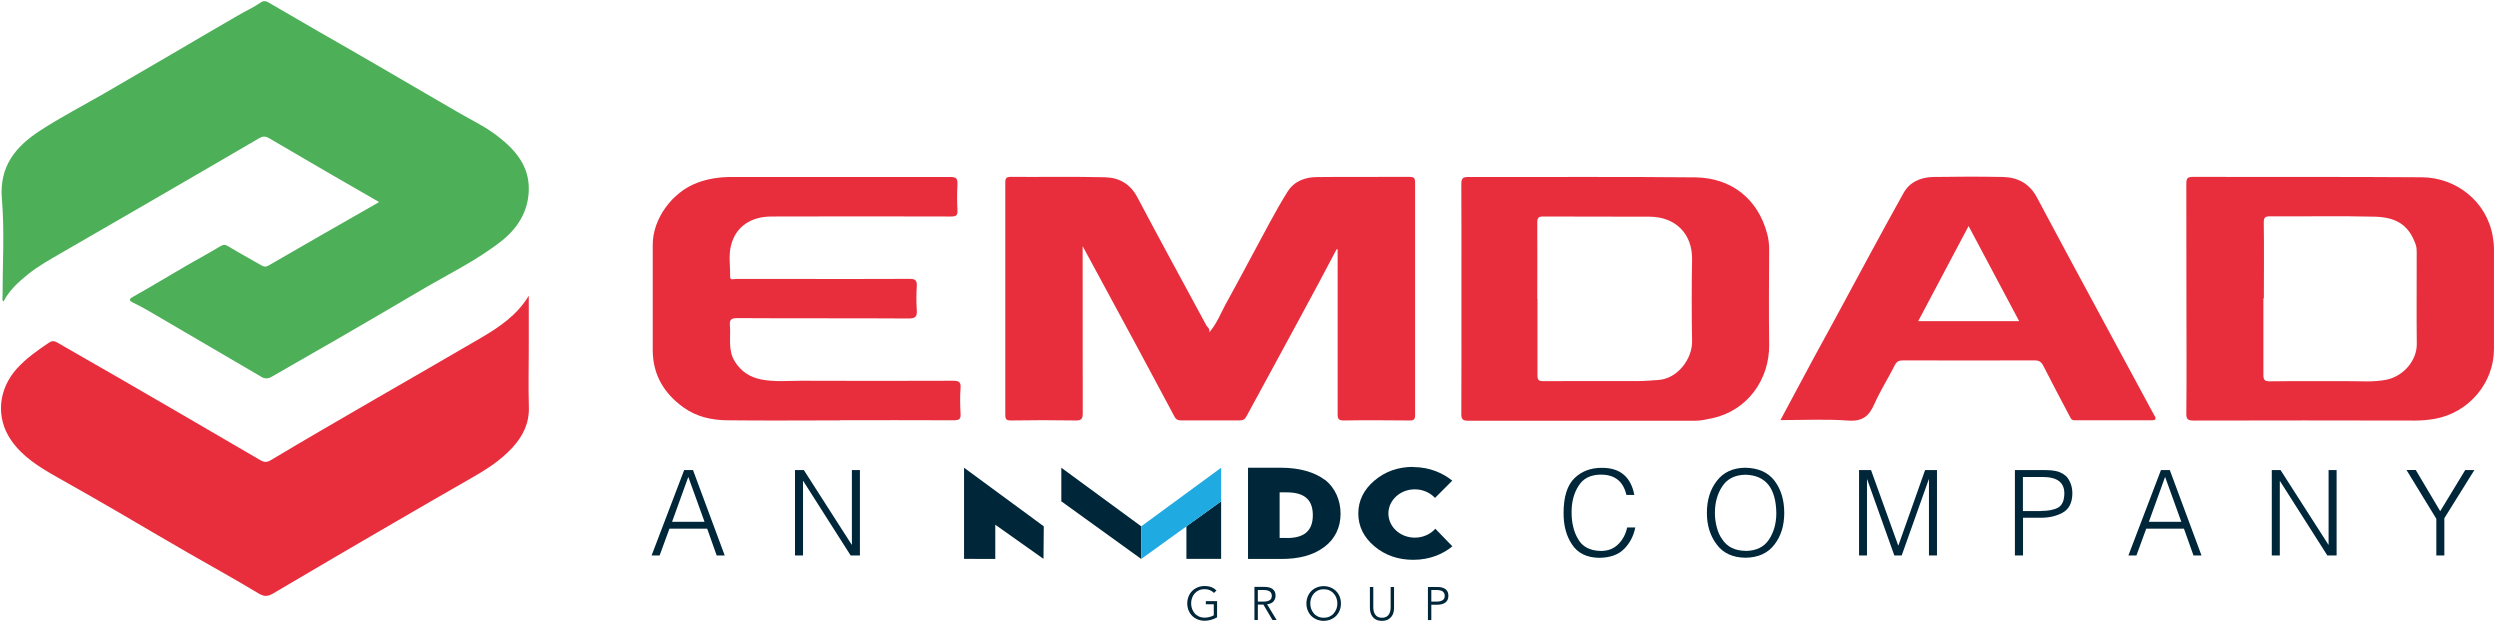<?xml version="1.0" encoding="UTF-8"?>
<svg id="Layer_1" xmlns="http://www.w3.org/2000/svg" version="1.1" xmlns:xlink="http://www.w3.org/1999/xlink" viewBox="0 0 265 66.34">
  <!-- Generator: Adobe Illustrator 29.8.1, SVG Export Plug-In . SVG Version: 2.1.1 Build 2)  -->
  <defs>
    <style>
      .st0 {
        fill: none;
      }

      .st1 {
        fill: #00263a;
      }

      .st2 {
        fill: #e82e3d;
      }

      .st3 {
        fill: #4db059;
      }

      .st4 {
        clip-path: url(#clippath);
      }

      .st5 {
        fill: #1faae1;
      }
    </style>
    <clipPath id="clippath">
      <rect class="st0" y="0" width="265" height="64"/>
    </clipPath>
  </defs>
  <g>
    <path class="st1" d="M69.07,58.88l3.45-9.05h.94l3.36,9.05h-.85l-1.01-2.84h-4l-1.04,2.84h-.85ZM71.24,55.31h3.44l-1.72-4.76-1.72,4.76Z"/>
    <path class="st1" d="M85.14,50.98h-.02v7.9h-.85v-9.05h.94l5.07,7.91h.02v-7.91h.85v9.05h-.98l-5.03-7.9Z"/>
    <path class="st1" d="M172.4,52.46c-.34-1.46-1.26-2.17-2.77-2.15-1.06.02-1.83.42-2.31,1.2-.49.77-.74,1.71-.73,2.82,0,.51.05,1,.16,1.47.11.49.28.92.51,1.31.46.84,1.27,1.27,2.44,1.29.76,0,1.38-.25,1.84-.72.46-.45.78-1.04.94-1.77h.86c-.18.9-.56,1.64-1.16,2.25-.6.63-1.48.95-2.65.97-1.34-.02-2.31-.5-2.91-1.44-.6-.9-.89-2.01-.88-3.33,0-1.72.4-2.95,1.17-3.69.76-.73,1.73-1.09,2.92-1.08,1.9,0,3.04.96,3.41,2.87h-.86Z"/>
    <path class="st1" d="M180.93,54.37c0-1.36.35-2.49,1.05-3.39.69-.91,1.69-1.38,3-1.4,1.39.02,2.43.48,3.12,1.38.68.9,1.03,2.03,1.03,3.4s-.34,2.44-1.03,3.35c-.69.92-1.72,1.39-3.08,1.41-1.35-.02-2.37-.48-3.05-1.41-.69-.91-1.04-2.02-1.04-3.35ZM185.04,58.4c1.13-.02,1.96-.42,2.48-1.22.51-.78.77-1.71.77-2.8-.04-2.65-1.13-4-3.27-4.06-1.11.02-1.93.43-2.45,1.22-.53.79-.79,1.74-.79,2.83,0,.53.07,1.04.2,1.52.12.48.31.91.58,1.28.52.8,1.35,1.21,2.48,1.22Z"/>
    <path class="st1" d="M197.06,58.88v-9.05h1.27l2.88,7.99h.02l2.83-7.99h1.26v9.05h-.85v-8.07h-.02l-2.87,8.07h-.78l-2.88-8.07h-.02v8.07h-.85Z"/>
    <path class="st1" d="M213.58,58.88v-9.05h3.21c.58,0,1.06.06,1.43.18.37.14.66.33.87.55.39.49.59,1.08.58,1.79-.02.98-.38,1.65-1.06,2.01-.68.36-1.45.53-2.3.52h-1.87v4h-.85ZM216.32,54.16c.79,0,1.4-.11,1.85-.36.43-.25.64-.75.65-1.5,0-1.15-.74-1.73-2.26-1.74h-2.13v3.61h1.89Z"/>
    <path class="st1" d="M225.61,58.88l3.45-9.05h.94l3.36,9.05h-.85l-1.01-2.84h-4l-1.04,2.84h-.85ZM227.78,55.31h3.44l-1.72-4.76-1.72,4.76Z"/>
    <path class="st1" d="M241.68,50.98h-.02v7.9h-.85v-9.05h.93l5.07,7.91h.02v-7.91h.85v9.05h-.98l-5.03-7.9Z"/>
    <path class="st1" d="M258.66,54.19l2.65-4.36h.97l-3.18,5.1v3.95h-.85v-3.89l-3.16-5.17h.98l2.59,4.36Z"/>
  </g>
  <g class="st4">
    <g>
      <path class="st3" d="M40.14,21.39c-1.72-.99-3.3-1.89-4.88-2.81-2.25-1.31-4.52-2.63-6.77-3.95-.35-.2-.64-.19-.98,0-1.84,1.07-3.69,2.15-5.53,3.22-2.39,1.39-4.77,2.77-7.17,4.16-2.74,1.58-5.48,3.16-8.22,4.75-1.27.74-2.54,1.43-3.68,2.36-.99.81-1.93,1.66-2.54,2.84-.18-.14-.1-.36-.1-.54,0-3.45.22-6.92-.07-10.34-.29-3.46,1.46-5.54,4.01-7.21,2.18-1.42,4.51-2.63,6.77-3.93,2.37-1.37,4.74-2.75,7.1-4.13,2.39-1.4,4.76-2.8,7.16-4.18.78-.46,1.62-.83,2.35-1.34.36-.25.59-.19.89-.02,1.74,1,3.47,2.02,5.22,3.03,2.27,1.3,4.53,2.59,6.79,3.91,2.76,1.6,5.51,3.22,8.27,4.81,1.37.78,2.81,1.48,4.05,2.46,1.87,1.45,3.34,3.18,3.24,5.75-.08,2.25-1.22,4-2.92,5.34-2.64,2.07-5.68,3.52-8.55,5.22-3.07,1.82-6.16,3.6-9.24,5.39-2.17,1.25-4.36,2.49-6.53,3.75-.35.2-.69.25-1.06.04-4.03-2.36-8.06-4.72-12.09-7.07-.49-.29-1.01-.55-1.53-.81-.46-.23-.52-.36,0-.65,1.93-1.08,3.82-2.23,5.73-3.34,1.15-.66,2.33-1.29,3.46-1.98.34-.2.54-.23.88-.01,1.16.7,2.35,1.35,3.52,2.02.28.16.46.18.77,0,3.82-2.22,7.65-4.4,11.66-6.69"/>
      <path class="st2" d="M141.68,26.42c-1.2,2.28-2.41,4.56-3.64,6.82-1.96,3.64-3.95,7.26-5.92,10.9-.18.33-.36.42-.71.42-2.08,0-4.17-.01-6.25,0-.32,0-.51-.11-.65-.37-1.4-2.6-2.78-5.22-4.19-7.82-1.82-3.36-3.64-6.74-5.56-10.28v.88c0,5.6,0,11.22.01,16.84,0,.59-.13.77-.75.76-2.29-.04-4.58-.04-6.87,0-.48,0-.59-.13-.59-.6.01-8.21.01-16.42,0-24.64,0-.49.16-.59.61-.58,3.33.02,6.64-.04,9.97.04,1.48.04,2.66.69,3.41,2.1,2.41,4.57,4.89,9.09,7.34,13.63.11.2.39.29.29.72.83-.98,1.21-2.02,1.72-2.96,1.6-2.89,3.13-5.82,4.72-8.74.6-1.1,1.21-2.19,1.88-3.25.71-1.1,1.84-1.51,3.09-1.52,3.27-.04,6.54,0,9.81-.02.47,0,.6.11.6.59-.01,8.21-.01,16.42,0,24.64,0,.48-.13.6-.6.59-2.31-.02-4.64-.04-6.95,0-.57,0-.66-.17-.66-.69.01-5.53,0-11.06,0-16.6v-.84s-.09-.01-.12-.02"/>
      <path class="st2" d="M56.05,31.37v5.38c0,2.13-.05,4.28.01,6.41.05,1.71-.63,3.07-1.74,4.28-1.29,1.41-2.89,2.41-4.56,3.35-2.72,1.54-5.42,3.13-8.14,4.7-2.07,1.21-4.16,2.41-6.23,3.63-2.16,1.27-4.31,2.53-6.48,3.81-.51.29-.89.34-1.49-.02-2.46-1.49-4.99-2.87-7.48-4.31-2.49-1.43-4.98-2.9-7.46-4.35-2.12-1.23-4.25-2.45-6.39-3.65-1.86-1.05-3.68-2.15-4.92-3.95-1.65-2.41-1.34-5.4.61-7.57,1.01-1.12,2.21-1.95,3.44-2.78.39-.25.67-.11,1.01.1,1.99,1.16,4,2.29,5.99,3.44,2.21,1.28,4.42,2.56,6.63,3.84,2.9,1.69,5.8,3.39,8.7,5.07.35.2.65.33,1.13.04,3.76-2.25,7.56-4.44,11.35-6.64,3.66-2.12,7.34-4.22,10.99-6.36,1.92-1.13,3.76-2.37,5-4.39"/>
      <path class="st2" d="M239.92,31.63c0,2.7.01,5.4,0,8.1,0,.53.12.69.68.69,2.7-.04,5.4,0,8.1-.02,1.4-.01,2.81.13,4.21-.14,1.87-.36,3.29-2.07,3.27-3.8-.04-3.22,0-6.42-.01-9.64,0-.28,0-.54-.08-.82-.77-2.31-2.28-2.97-4.35-3.03-3.7-.1-7.41-.01-11.11-.04-.54,0-.67.13-.67.67.04,2.68.01,5.35.01,8.03M231.76,31.67c0-4.06,0-8.14-.01-12.2,0-.57.12-.72.71-.72,8.09.02,16.16-.02,24.24.04,3.69.02,6.91,2.6,7.53,6.27.07.43.13.84.13,1.28v10.65c0,3.6-2.66,6.74-6.23,7.4-.69.12-1.4.19-2.12.19-7.82-.02-15.65-.02-23.47,0-.64,0-.81-.14-.79-.8.04-4.04.01-8.08.01-12.11Z"/>
      <path class="st2" d="M162.97,31.67c0,2.7.01,5.4,0,8.1,0,.51.14.64.64.63,3.38-.02,6.75,0,10.11-.01.69,0,1.37-.07,2.05-.11,2.05-.13,3.63-2.24,3.59-4.13-.05-2.88-.05-5.76,0-8.64.05-2.71-1.75-4.53-4.5-4.54-3.76-.02-7.52,0-11.27-.02-.51,0-.64.13-.64.64.02,2.7,0,5.4,0,8.1M154.91,31.63c0-4.04.01-8.08-.01-12.12,0-.63.18-.75.76-.75,8,.02,16.02-.04,24.02.04,3.79.04,6.65,2.23,7.64,5.98.15.54.22,1.13.21,1.74-.02,3.35-.04,6.69,0,10.04.04,3.65-2.29,6.95-5.99,7.76-.61.13-1.23.28-1.87.28h-24.02c-.61,0-.76-.16-.75-.76.02-4.06.01-8.14.01-12.2Z"/>
      <path class="st2" d="M214.03,34.04c-1.82-3.42-3.58-6.73-5.36-10.08-1.81,3.41-3.57,6.73-5.34,10.08h10.7ZM188.71,44.56c1.24-2.31,2.4-4.5,3.58-6.68.83-1.54,1.69-3.07,2.52-4.62,2.31-4.27,4.6-8.56,6.97-12.81.65-1.17,1.83-1.66,3.13-1.69,2.47-.04,4.94-.05,7.41,0,1.58.04,2.82.7,3.6,2.18,2.21,4.16,4.45,8.3,6.69,12.45,1.66,3.09,3.33,6.17,5,9.26.25.46.49.93.76,1.39.21.34.17.51-.28.51h-8.18c-.3,0-.4-.17-.49-.36-.95-1.8-1.9-3.59-2.82-5.4-.23-.46-.49-.6-1-.59-4.6.02-9.22.01-13.82,0-.41,0-.7.06-.92.49-.7,1.39-1.54,2.71-2.17,4.12-.55,1.28-1.25,1.88-2.77,1.77-2.35-.17-4.73-.05-7.22-.05"/>
      <path class="st2" d="M89.03,44.56c-3.99,0-7.98.04-11.97-.01-1.64-.02-3.24-.37-4.62-1.37-2.06-1.48-3.24-3.46-3.25-6.05-.01-3.74-.01-7.46,0-11.2,0-2.78,2.1-5.57,4.68-6.54,1.19-.46,2.42-.63,3.7-.63,7.73.01,15.45.01,23.17,0,.6,0,.78.16.75.76-.05.93-.05,1.86,0,2.77.04.57-.17.66-.69.66-6.33-.02-12.67-.02-19,0-2.15,0-3.8,1.02-4.31,3.06-.28,1.07-.07,2.19-.1,3.29-.01.45.37.27.58.27,2.37.01,4.74,0,7.11,0,3.78,0,7.57.01,11.35-.01.63,0,.77.18.75.77-.05.84-.06,1.7,0,2.54.05.67-.12.89-.86.89-6.05-.04-12.1,0-18.15-.04-.63,0-.86.13-.8.78.11,1.28-.23,2.6.51,3.8.66,1.07,1.6,1.69,2.84,1.93,1.4.27,2.81.13,4.21.13,5.35.02,10.71.02,16.07,0,.61,0,.87.1.82.77-.07.89-.05,1.8,0,2.7.04.57-.12.72-.71.72-4.01-.02-8.04-.01-12.05-.01"/>
    </g>
  </g>
  <g>
    <g>
      <path class="st1" d="M128.69,62.86c-.12-.13-.26-.22-.43-.3-.17-.07-.36-.11-.57-.11s-.43.04-.6.12c-.18.08-.33.19-.45.33-.12.14-.22.3-.28.48-.07.18-.1.38-.1.58s.03.39.1.58c.07.18.16.34.28.48.12.14.28.25.45.33.18.08.38.12.6.12.18,0,.36-.02.52-.07.17-.04.32-.1.45-.18v-1.17h-.84v-.33h1.19v1.72c-.2.12-.42.2-.65.27-.24.06-.46.09-.68.09-.26,0-.5-.05-.73-.14-.22-.09-.42-.22-.58-.38s-.29-.36-.38-.58c-.09-.22-.14-.47-.14-.74s.05-.51.14-.74c.09-.22.22-.42.38-.58s.36-.29.58-.38c.22-.09.46-.14.73-.14.28,0,.52.04.73.12s.38.2.54.35l-.27.26Z"/>
      <path class="st1" d="M133.33,65.72h-.36v-3.51h1.08c.36,0,.64.08.85.23.21.16.31.39.31.7,0,.24-.08.45-.23.62-.15.17-.38.26-.67.29l1.01,1.67h-.44l-.96-1.63h-.59v1.63ZM133.33,63.77h.63c.16,0,.29-.02.4-.05.11-.03.2-.08.27-.13.07-.05.11-.12.14-.19.03-.07.04-.15.04-.24s-.01-.16-.04-.24c-.03-.07-.08-.14-.14-.2-.07-.06-.15-.1-.27-.13-.11-.03-.25-.05-.4-.05h-.63v1.22Z"/>
      <path class="st1" d="M142.14,63.97c0,.27-.05.51-.14.74-.09.22-.22.42-.38.58-.16.16-.36.29-.58.38s-.47.14-.73.14-.5-.05-.73-.14c-.22-.09-.42-.22-.58-.38s-.29-.36-.38-.58c-.09-.22-.14-.47-.14-.74s.05-.51.14-.74c.09-.22.22-.42.38-.58s.36-.29.58-.38c.22-.09.46-.14.73-.14s.5.05.73.14c.22.09.42.22.58.38.16.16.29.36.38.58s.14.47.14.74ZM141.76,63.97c0-.2-.03-.39-.1-.58s-.16-.34-.29-.48c-.12-.14-.28-.25-.45-.33-.18-.08-.38-.12-.6-.12s-.43.04-.6.12c-.18.08-.33.19-.45.33-.12.14-.22.3-.28.48-.07.18-.1.38-.1.58s.03.39.1.58c.07.18.16.34.28.48.12.14.28.25.45.33.18.08.38.12.6.12s.43-.04.6-.12c.18-.08.33-.19.45-.33.12-.14.22-.3.29-.48.07-.18.1-.38.1-.58Z"/>
      <path class="st1" d="M147.77,64.42c0,.15-.02.3-.05.46-.03.16-.1.31-.2.45-.1.14-.23.25-.39.34-.17.09-.38.14-.64.14s-.48-.05-.64-.14c-.17-.09-.3-.21-.39-.34s-.16-.29-.2-.45c-.03-.16-.05-.32-.05-.46v-2.2h.36v2.16c0,.17.02.31.05.43.03.12.08.22.13.3.05.08.12.15.18.2s.14.09.2.11c.07.03.13.04.2.05.06,0,.12.01.16.01.04,0,.1,0,.16-.01.06,0,.13-.03.2-.05.07-.03.14-.06.2-.11.07-.05.13-.11.18-.2.05-.08.1-.18.13-.3.03-.12.05-.27.05-.43v-2.16h.36v2.2Z"/>
      <path class="st1" d="M151.36,62.22h1.02c.36,0,.64.08.84.23.21.16.31.39.31.7s-.1.55-.31.71c-.21.16-.49.24-.84.24h-.66v1.63h-.36v-3.51ZM151.72,63.77h.57c.16,0,.29-.02.4-.05.11-.03.2-.08.27-.13.07-.05.11-.12.14-.19.03-.07.04-.15.04-.24s-.01-.16-.04-.24c-.03-.07-.08-.14-.14-.2s-.15-.1-.27-.13c-.11-.03-.25-.05-.4-.05h-.57v1.22Z"/>
    </g>
    <g>
      <polygon class="st1" points="102.19 49.58 102.19 59.24 105.5 59.25 105.5 55.62 110.61 59.24 110.64 55.79 102.19 49.58"/>
      <polygon class="st1" points="125.76 55.79 125.76 59.24 129.44 59.24 129.44 53.14 125.76 55.79"/>
      <polygon class="st1" points="120.97 55.79 112.5 49.58 112.5 53.14 120.97 59.25 120.97 55.79"/>
      <polygon class="st5" points="120.97 55.79 129.44 49.58 129.44 53.14 120.97 59.25 120.97 55.79"/>
      <path class="st1" d="M140.41,50.85c-1.08-.81-2.69-1.27-4.59-1.27h-3.53v9.67h3.5c1.83,0,3.37-.35,4.61-1.29,1.13-.85,1.7-2.09,1.7-3.5s-.56-2.75-1.68-3.62M136.41,57.02h-.77v-4.83h.75c1.79,0,2.77.7,2.77,2.42s-.99,2.42-2.75,2.42"/>
      <path class="st1" d="M152.15,56.04c-.51.58-1.3.95-2.18.95-1.55,0-2.8-1.15-2.8-2.56s1.25-2.56,2.8-2.56c.86,0,1.63.36,2.14.91l1.83-1.83c-.95-.77-2.36-1.44-4.14-1.44v-.02c-1.59,0-2.96.48-4.11,1.45-1.14.97-1.71,2.14-1.71,3.49s.57,2.52,1.71,3.48c1.14.95,2.51,1.43,4.12,1.43,1.79,0,3.19-.64,4.14-1.43l-1.81-1.87Z"/>
    </g>
  </g>
</svg>